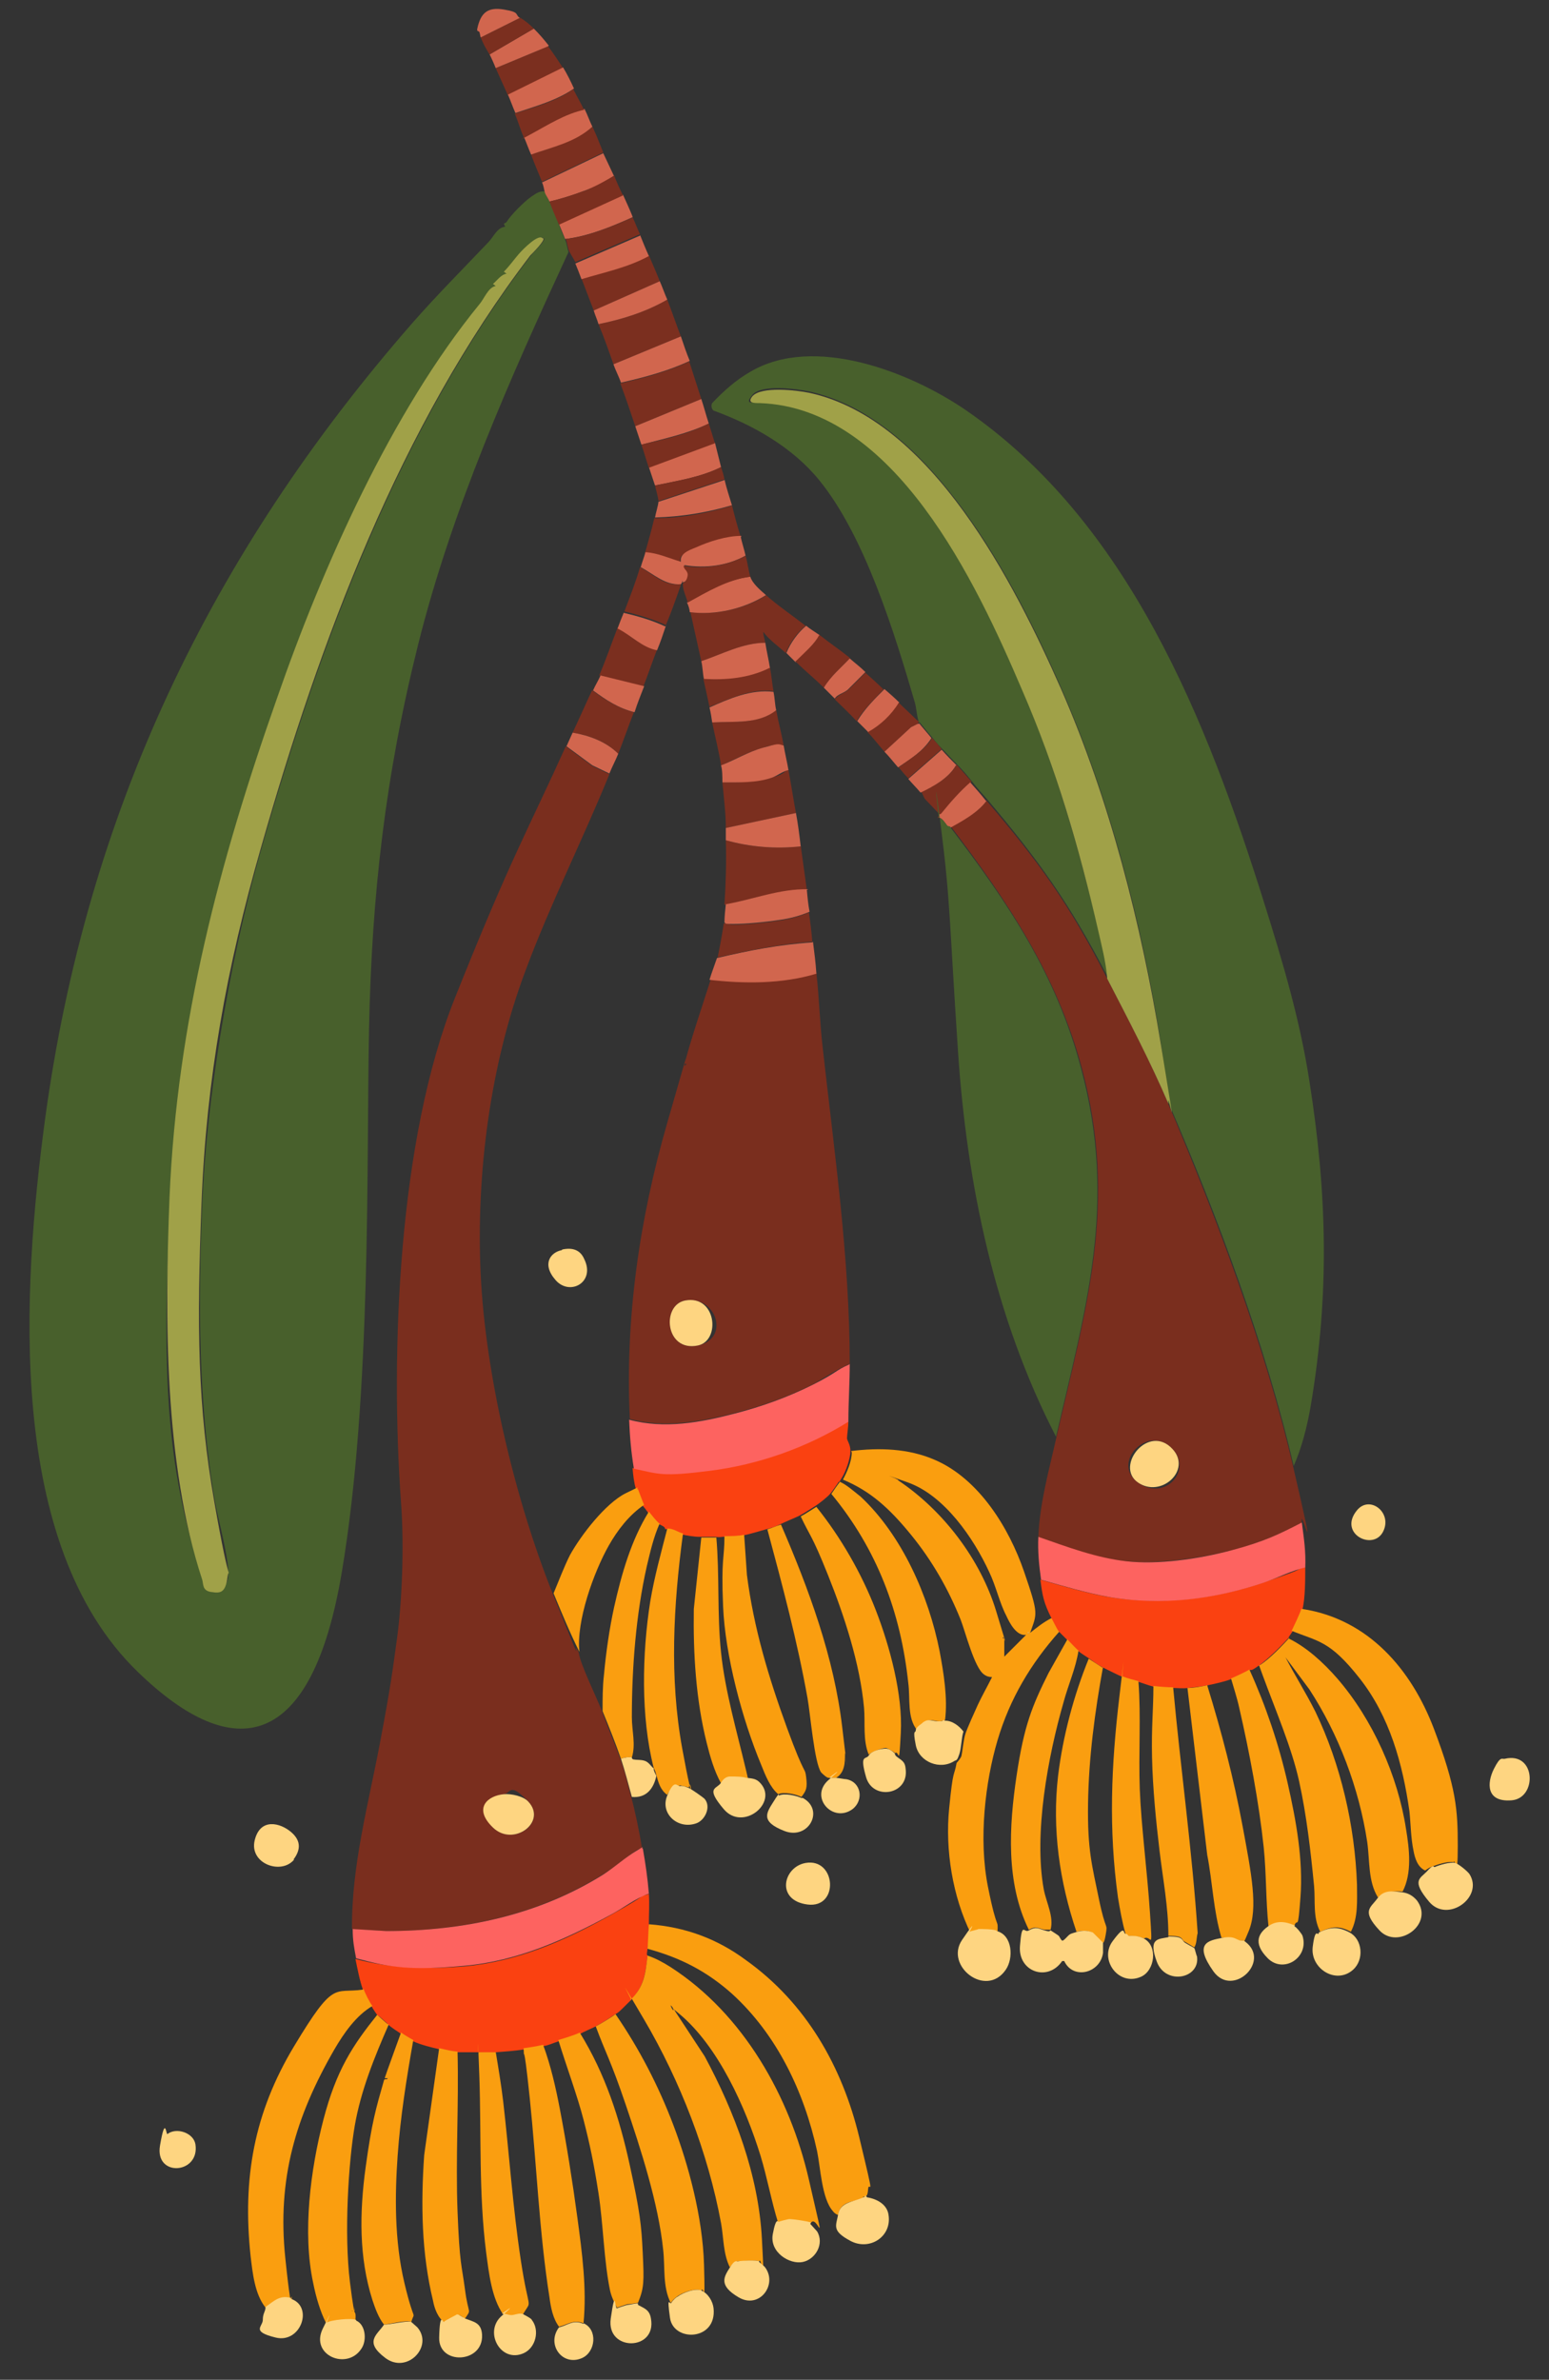 <svg xmlns="http://www.w3.org/2000/svg" id="Layer_1" viewBox="0 0 227.5 349.5"><rect x="0" y="0" width="227.5" height="349.5" fill="#333333" stroke="none"/><defs><style>      .st0 {        fill: #d1664e;      }      .st1 {        fill: #fa9e0f;      }      .st2 {        fill: #a0a148;      }      .st3 {        fill: #fd6360;      }      .st4 {        fill: #7b2f1f;      }      .st5 {        fill: #fefefe;      }      .st6 {        fill: #fed581;      }      .st7 {        fill: #fa9e10;      }      .st8 {        fill: #7a2e1e;      }      .st9 {        fill: #48602c;      }      .st10 {        fill: #fa4111;      }    </style></defs><path class="st9" d="M80,28.2c.2.4.5,1,.7,1.4.5,1.1,1,2.3,1.4,3.4s.6,1.5.9,2.2.3,1.3.5,1.8c-8.6,18.6-17.1,37.7-22.1,57.7-4.8,19.2-6.8,36.7-7.2,56.4s.4,53.6-4,79.8-15.8,28.4-30,14.6C.8,226.7,3.3,189.2,6.6,164.5c6.1-45.1,24.3-83.1,54-117.1,3.6-4.1,7.3-7.8,11.1-11.8.8-.8,1.3-2.2,2.5-2.3-.4-.7,0-.4.2-.7.6-1,2.6-3,3.6-3.7s1.3-.8,2-.8ZM79.8,35c-.6-.6-3.1,1.9-3.5,2.3-.8.8-1.5,1.8-2.2,2.6l.4.3c-.8.2-1.3,1-2,1.5l.4.3c-1.1.2-1.8,1.9-2.4,2.7-12.8,15.8-22.9,38.5-29.7,57.8-8.4,24.1-14.6,47.6-15.8,73.3s-.8,39.2,4.8,56.2c.2.6.5,1.6,1.3,1.8,1.3.3,2.2-.9,2.4-2.1.3-2.3-1.4-8.3-1.9-11-2.5-14.3-2.5-29.6-1.9-44s3.7-34.6,8.7-52.1c8.7-30.4,20.4-62,39.6-87.1.2-.3,2.2-2.2,1.9-2.5Z"></path><path class="st9" d="M135,106.2c-.3-.7-.4-2.1-.6-2.9-3-10.3-7.4-24.6-14.1-32.8-3.9-4.8-9.7-8.1-15.5-10.2-.3-.2-.4-.8-.2-1.1,1.7-1.8,3.5-3.4,5.6-4.6,9.3-5.5,23.4,0,31.6,5.6,24,16.5,35.5,45.7,43.9,72.5,2.7,8.6,5.2,17,6.6,26,2.6,16.5,3,31.2.2,47.8-.5,2.9-1.3,6.1-2.5,8.8-4.1-17.7-11.2-36.7-18.4-53.4-.3-2.9-.7-5.8-1.1-8.7-2.8-17.6-7.5-35.9-14.7-52.3-6.7-15.3-19-39.4-36.9-43.4-1.9-.4-7.1-1.1-8.4.5s.2,1,1.1,1c19.8.8,31.8,26.4,38.5,42.1,4.9,11.5,8.3,23.2,11.2,35.4s1.1,4.6,1.3,6.8c-5.5-10.6-10-16.9-17.6-25.9-.8-.9-1.6-1.8-2.3-2.7s-1.4-1.7-2.2-2.5-1.5-1.6-2.2-2.3-1-1.1-1.4-1.6-1.7-2-1.8-2.2Z"></path><path class="st8" d="M83.2,109.7l3.8,2.8,2.5,1.2c-3.9,9.6-8.7,19.1-12.3,28.8-5.2,13.8-7.3,29.9-6.6,44.7s5.1,33.2,10.6,46.9,2.4,5.8,3.8,8.6c.2,1.7,2.7,6.7,3.4,8.6s1.9,4.8,2.7,7,1.1,3.8,1.6,5.6,1.2,5,1.6,7.6c-.4,0-.6.1-.9.3-1.7,1.1-3.2,2.5-4.9,3.5-9.6,6-20.7,8.3-31.9,8.3l-4.9-.3c-.1-9.2,2.4-18.3,4.1-27.3s1.8-10.3,2.5-15.3,1.1-13.4.6-20c-1.6-22.2-.4-53.3,7.9-74.1s10.8-24.8,16.3-37ZM74,263.5c-2.3.2-3.3,3.2-1.6,4.9,3.1,2.9,8-.8,5.2-3.8s-2.6-1.2-3.6-1.1Z"></path><path class="st8" d="M144.9,117.6c7.7,9,12.2,15.3,17.6,25.9,3.1,6,6.4,12.2,9,18.4,7.1,16.7,14.3,35.8,18.4,53.4s.9,5.2,1.3,8.3c-3.3,1.8-6.8,3.2-10.4,4.1s-10.2,2.1-15.3,1.6-8.8-2.1-13-3.6c.2-5,1.6-9.9,2.7-14.8,4.4-19.1,9-34.2,3.7-54-3.7-13.8-10.9-24.5-19.3-35.6.4,0,.6-.1.9-.3,1.6-.9,3.4-2,4.5-3.5ZM172.2,212.8c-3.5-3.8-9.1,2-5.1,4.9s8.1-1.8,5.1-4.9Z"></path><path class="st1" d="M125,213.1c4.1-.5,8.4-.4,12.3,1.3,6.5,2.8,10.9,10,13.1,16.4s1.9,6.1.9,9c1-.8,2-1.6,3.2-2.2.3.5.8,1.6,1.1,2-4.2,4.7-7.3,9.9-9.1,16s-2.8,14.5-1.4,21.5,1.5,4.4,1.4,6.7c-.7-.2-1.9-.3-2.6-.2s-1.3.3-1.3.4c-2.7-5.5-3.8-12.3-3.2-18.4s.7-4.5,1.1-6.7c.2-.2.6-.7.7-1,.2-.9.3-2.4.6-3.3s1.3-3.1,1.8-4.2,1.4-2.7,2.1-4.1c-.4,0-.8-.1-1.2-.4-1.4-1-2.7-6.2-3.4-8-1.8-4.5-4.2-8.7-7.3-12.5s-5.9-6.4-10-8.1c.6-1.1,1.3-2.7,1.3-4ZM147.5,240.7c0,.8,0,1.8,0,2.6l3.2-3.2c-1.4.2-2.4-1.7-2.9-2.8-1-1.9-1.5-4.3-2.5-6.4-2.3-5-6.6-11.3-12-13.2s-1-.4-1.4-.3c6.6,4.4,12.1,11.6,14.4,19.2s.9,2.9,1,4ZM151,239.7v.2c.1,0,.1-.1,0-.2Z"></path><path class="st10" d="M95.3,278.1c.1,1.7,0,2.8,0,4.5s0,2.3-.2,3.6,0,.7,0,1.1c-.3,2.7-.6,4.6-2.5,6.5s-1.6,1.6-2.2,2-2.3,1.5-2.9,1.8-1.8.8-2.3,1.1c-.9.4-2.3.8-3.2,1.1s-1.5.6-2.2.7-2,.4-2.9.5c-1.4.2-2.7.3-4.1.4s-1.7,0-2.5,0-2.1,0-3.1,0-2-.3-2.9-.5-2.5-.6-3.6-1.1-1.4-.8-1.8-1.1-1.4-.9-1.8-1.3-1.5-1.4-1.6-1.4-.8-1.1-.9-1.3c-.4-.5-1-1.9-1.3-2.5-.5-1.4-.8-3.1-1.1-4.5,5.2,1.4,10.6,1.5,15.9,1.1,7.8-.7,14.7-3.7,21.5-7.5s3.6-2.5,5.6-3.1Z"></path><path class="st1" d="M95.1,287.2c1.2.4,2.3,1,3.4,1.7,10.7,6.9,17.5,19,20.3,31.2s1.2,4.5.2,6.5c-.5-.3-2.6-.6-3.2-.5s-1.5.3-1.5.4c-1-3.2-1.6-6.6-2.6-9.9-2.2-7.1-6.2-16.1-12-20.9s-.3-.4-.6-.4l4.4,6.7c4.4,8.2,7.9,17.4,8.4,26.8s0,2.3-.4,3.3c-.4-.2-2.6,0-3.1,0s-1.1.7-1.2.9c-1-2-.9-4.3-1.3-6.5-1.9-10.3-6-20.9-11.3-29.9s-1.2-2-2-2.9c2-1.9,2.2-3.8,2.5-6.5ZM98.9,295.2c0-.3-.2-.5-.4-.7,0,.2.4.9.4.7Z"></path><path class="st1" d="M189.2,240.6c2.7,1.3,5.2,3.6,7.2,5.9,5.2,6,8.9,14.3,10.1,22.1.5,3,.9,6.5-.5,9.2-1.1-.1-2.9,0-3.6.9-1.5-2.4-1.2-5.4-1.6-8.2-1.2-7.9-4.2-15.8-8.5-22.4l-3.5-4.7c1.4,2.7,3,5.2,4.4,8,3.7,7.7,5.8,16.7,6.1,25.4,0,2.3.2,4.8-.9,6.9-1.7-.9-2.8-.8-4.5,0-1.1-2.1-.7-4.5-.9-6.7-.5-5.1-1.1-10.4-2.2-15.4s-3.5-10.5-5.4-15.7-.3-.9-.3-1.4c1.4-.9,3.2-2.8,4.3-4Z"></path><path class="st10" d="M191.7,230.2c0,1.7,0,4.5-.4,6.1s-1.2,2.9-1.4,3.2-.7,1-.7,1.1c-1.1,1.2-2.9,3-4.3,4s-1,.5-1.4.7c-.7.4-2,1-2.7,1.3s-2.4.7-3.4.9-2,.3-2.9.4-1.5,0-2.2,0-2.1,0-2.9-.2-1.5-.5-2.2-.7-1.6-.4-2.3-.7-2.1-1-2.9-1.4-1.4-.9-2-1.3-1.4-.9-1.6-1.1-1.2-1.2-1.6-1.6-1.2-1.2-1.3-1.3c-.3-.4-.8-1.5-1.1-2-1.1-2.2-1.3-3.2-1.6-5.6,3.2.9,6.5,1.9,9.8,2.5,7.8,1.3,15.6.4,23-2.1s4-1.7,6-2.2Z"></path><path class="st1" d="M127.3,322.7c-.9-.2-.3,0-.7.2-1.4.5-3.2.4-3.5,2.4-.3-.1-.6-.3-.8-.6-1.6-1.8-1.8-6.4-2.3-8.8-1.9-8.7-5.9-17.1-12.5-23.1-3.7-3.3-7.6-5.3-12.4-6.6.1-1.3.1-2.3.2-3.6,5.3.4,10,2.1,14.3,5.3,8.8,6.3,14.1,15.6,16.6,26s1.4,6.1,1.3,7.6-.5.7-.2,1.2Z"></path><path class="st10" d="M124.6,208.8c0,.7-.2,2-.2,2.4s.5.9.5,1.9-.6,2.9-1.3,4-.2.4-.4.5c-.2.3-1,1.5-1.3,1.8-.3.4-1.7,1.5-2.2,1.8s-1.7,1.1-2.3,1.4-2.1.9-2.9,1.3-1.3.5-2,.7c-1.1.3-2.3.7-3.4.9s-2,.1-2.9.2-.8,0-1.3,0c-.7,0-1.5,0-2.2,0s-2.1-.2-2.7-.4-1.5-.9-2.3-.7c0-.5-.8-.6-1.1-.9-.6-.5-1.2-1.2-1.6-1.8s-.7-.8-.7-.9c-.2-.4-.7-1.8-.9-2.3-.3-1-.4-2-.5-3.1,3.8.9,7.4.8,11.2.3,7.1-.9,14.2-3.4,20.3-7.2Z"></path><path class="st3" d="M94.4,271.4c.4,2.3.7,4.3.9,6.7-2,.7-3.7,2.1-5.6,3.1-6.8,3.7-13.7,6.8-21.5,7.5s-10.7.3-15.9-1.1c-.3-1.6-.5-2.6-.5-4.3l4.9.3c11.3,0,22.3-2.3,31.9-8.3,1.7-1.1,3.2-2.5,4.9-3.5s.5-.4.9-.3Z"></path><path class="st1" d="M191.3,236.3c9.7,1.5,16,8.9,19.3,17.6s3.5,11.9,3.5,17.2-.4,1.6-.6,2.4c-.8-.2-2.3.3-3.1.6s-1,.6-1.1.6c-1.1-.5-1.5-1.8-1.7-2.9-.4-1.9-.4-3.9-.6-5.8-1-7-2.9-13.9-7.3-19.5s-6.1-5.4-10-7c.2-.4,1.4-2.9,1.4-3.2Z"></path><path class="st1" d="M53.4,292.1c.2.6.9,2,1.3,2.5-2.4,1.4-4.2,4-5.6,6.4-5.7,9.9-8.4,19-7.2,30.6s1,4,.9,6c-1.7-.5-2.5.4-3.8,1.3-1.6-2-1.9-5.1-2.2-7.6-1.2-11.4.5-21,6.4-30.8s5.8-7.7,10.1-8.3Z"></path><path class="st3" d="M191.7,230.2c-2.1.5-4,1.5-6,2.2-7.4,2.5-15.2,3.5-23,2.1-3.3-.6-6.6-1.6-9.8-2.5-.3-2.1-.5-4.2-.4-6.3,4.3,1.5,8.5,3.1,13,3.6s10.4-.3,15.3-1.6,7.1-2.4,10.4-4.1c.3,2.4.6,4.1.5,6.7Z"></path><path class="st1" d="M103,336.4c-1-.4-2.8.3-3.6.9s-.8.9-.9.9c-1.2-2.4-.8-5.2-1.1-7.8-.7-6.8-3.3-14.8-5.5-21.3s-3-7.7-4.4-11.5c.6-.3,2.4-1.4,2.9-1.8,3.5,5.1,6.3,10.5,8.5,16.3s4.3,13.5,4.5,20.5-.1,2.6-.4,3.9Z"></path><path class="st1" d="M57.1,297.3c-2.1,4.8-4.1,9.7-5,14.9s-1.6,15.8-.7,23,.7,2.7.7,3.8-.4.1-.4.4c.7,0,.5.9.5,1.4-.7-.3-3.8,0-4.3.4-.9-1.8-1.5-3.9-1.9-5.9-1.6-7.4-.4-16.7,1.5-24s4.3-10.9,7.9-15.4c0,0,1.4,1.3,1.6,1.4Z"></path><path class="st1" d="M85.2,298.6c3.7,6,5.8,12.5,7.3,19.4s1.7,8.7,1.9,12.9.2,5.1-.7,7.3c0,0-1.3.2-1.5.2s-1.5.5-1.6.5c-.4-.8-.8-1.6-1-2.5-.9-4.3-1-9.8-1.7-14.3s-1.3-7.3-2.2-10.8-2.5-7.8-3.7-11.7c1-.3,2.3-.7,3.2-1.1Z"></path><path class="st1" d="M79.8,300.4c1.1,3,1.8,6.1,2.4,9.2,1,5.2,1.9,10.9,2.6,16.1s1.4,10.4.9,15.5c-1.5-.6-2.3.2-3.6.5-.9-1.2-1.2-2.8-1.4-4.3-1.5-9.5-1.9-19.7-2.9-29.3s-.8-4.8-.9-7.3c.9-.1,2-.3,2.9-.5Z"></path><path class="st1" d="M67.2,301.3c.2,7.8-.3,15.7,0,23.5s.6,7.7,1.1,11.5,1,2.7,0,4.2c-.5-.2-.7-.6-1.1-.5s-1.9,1-1.9,1.1c-1-.7-1.5-2.1-1.7-3.2-1.7-7-1.8-14.2-1.3-21.4l2.2-15.7c.9.2,2,.5,2.9.5Z"></path><path class="st7" d="M60.7,299.6c-1,5.7-1.9,11.3-2.3,17s-.5,12.4,1,18.7,1.6,3.8,1,5.7c-.8-.3-3.1.3-4,.4-.8-1-1.3-2.4-1.7-3.6-2-6.3-1.9-12.9-1-19.5s1.5-8.6,2.7-12.8c.1-.3.6,0,.5-.3h-.4c0-.1,2.4-6.7,2.4-6.7.4.3,1.4.9,1.8,1.1Z"></path><path class="st1" d="M109.3,225.5l.4,5.8c1,7.8,3.2,15.1,5.9,22.5s2.6,5.6,2.8,7.2,0,2-.7,2.9c-.8-.4-2.6-.8-3.4-.4-1.2-1-1.9-2.8-2.5-4.3-2.8-6.7-5.3-16.1-5.6-23.3s.2-6.9.2-10.3c.9,0,2,0,2.9-.2Z"></path><path class="st1" d="M177.3,247.5c2.1,6.8,3.9,13.7,5.2,20.7s2.3,12,.9,15.4-.6.9-.9,1.4c-1,.1-2.1-.6-3.1-.4-1.2-4-1.3-8.1-2.1-12.2l-2.9-24.5c.9,0,2-.2,2.9-.4Z"></path><path class="st1" d="M131.4,257.4c-.1-.1-1.1-.7-1.3-.7-.5,0-2.2.6-2.5,1-.9-2.1-.5-4.7-.7-6.9-.6-6.5-2.9-13.5-5.3-19.5s-2.7-5.8-4-8.6c.6-.3,1.8-1.1,2.3-1.4,3.6,4.5,6.6,9.7,8.7,15.1s4,12.5,3.7,18.1-.2,2.3-.9,3Z"></path><path class="st7" d="M156.8,240.8c.4.4,1.3,1.4,1.6,1.6-.4,2.6-1.5,5-2.2,7.6-2.3,8-4.4,19.3-2.9,27.5.4,2,1.5,4,1,5.9-.2,0-.6,0-.9,0-1-.2-1.2-.6-2.3,0-3.4-6.9-2.9-15.2-1.8-22.6s2.3-10.3,4.7-15.1l2.8-5Z"></path><path class="st1" d="M123.3,217.6c1,.4,2.2,1.5,3.1,2.2,6.1,5.7,10,14.6,11.6,22.7.6,3.2,1.2,6.9.8,10.1-.2,0-.5.2-.8.2-.8,0-1.4-.5-2.3.2s-1,1-1,1.1c-1.5-1.8-1-4.7-1.3-6.9-1.1-10.4-4.6-19.7-11.3-27.8.2-.3,1-1.5,1.3-1.8Z"></path><path class="st1" d="M190.1,282.9c-.7-.3-3.1-.4-3.8,0-.4-3.8-.3-7.7-.7-11.6-.7-6.6-2.1-14-3.6-20.5-.3-1.4-.8-2.9-1.2-4.3.7-.3,2-.9,2.7-1.3,2.4,5.3,4.3,10.9,5.6,16.6s2.3,11.4,1.9,16.8-.4,2.9-.9,4.2Z"></path><path class="st7" d="M162,244.8c-1.2,6.6-2.1,13.3-2.2,20.1s.6,9.1,1.6,14,1.3,3.4,1,5.2-.5,1-.5,1.2l-1.5-1.5c-.8-.3-1.5-.3-2.3-.1-2.5-7.4-3.6-15.1-2.7-22.9.7-5.8,2.3-11.8,4.5-17.2.6.4,1.4.9,2,1.3Z"></path><path class="st7" d="M72.8,301.3c.4,2.4.8,4.8,1.1,7.3.9,7.8,1.4,15.5,2.6,23.4s1.7,5.5.3,7.9c-.5-.1-1,.2-1.5.2s-1.1-.3-1.4-.2c-1.7-2.4-2.1-6.1-2.5-9.1-1.1-8.7-.7-17.2-1-25.9s-.2-2.4-.1-3.5c.8,0,1.7,0,2.5,0Z"></path><path class="st7" d="M100.3,225.3c-1.4,10.5-2,21.1-.1,31.5s1.2,3.7,1,5.7c-.1,0-1.2-.3-1.3-.3-.6.1-1.7.8-1.9,1.4-1-.7-1.3-1.8-1.6-2.9s-.3-.7-.4-1.1c-1.9-7.4-1.7-16.8-.5-24.4.6-3.6,1.6-7.2,2.5-10.7.8-.1,1.7.6,2.3.7Z"></path><path class="st1" d="M172.3,247.8c1.1,12,2.8,24,3.6,36.1-.2.7-.1,1.5-.5,2.1,0,0-1.3-.8-1.5-.9s-.2-.4-.6-.6-1.3-.2-1.7-.2c0-4.2-.8-8.3-1.3-12.5s-1-9.1-1.1-13.7.2-7,.2-10.5c.8.1,2,.2,2.9.2Z"></path><path class="st1" d="M167.2,246.9c.4,5.3,0,10.6.2,15.9s1.1,12.1,1.5,18.2.2,3-.9,3.7c-.8-.4-1.4-.3-2.2-.4s-.4-.3-.5-.3c-.5-1.8-.8-3.5-1.1-5.3-1.4-10.1-1-19.4.2-29.5s.2-2,.5-3c.7.3,1.6.5,2.3.7Z"></path><path class="st7" d="M114.7,223.9c4.1,9.5,7.8,19.5,9,29.8s.4,2.7.4,3.9,0,2.7-1.3,3.5c-.2,0-1,0-1.1,0-.3,0-.9-.6-1.1-.8-1-1.4-1.6-8.7-2-10.9-1.5-8.4-3.7-16.6-5.9-24.8.7-.2,1.3-.5,2-.7Z"></path><path class="st7" d="M105.2,225.7c.5,5.7.1,11.3.7,17s2.3,11.5,3.7,17.4.1.7,0,1.1c-.6,0-1.7-.2-2.2-.2s-1.4.7-1.5.9c-1-1.8-1.6-3.9-2.1-5.9-1.6-6.4-2-13.1-1.9-19.7l1.1-10.5c.7,0,1.5,0,2.2,0Z"></path><path class="st4" d="M112.5,87.4c1.8,1.6,3.9,3,5.8,4.5-1.2,1-2.3,2.5-2.9,4-1.1-1-2.4-1.9-3.3-3.1,0,.5.2,1.1.3,1.6-3.3,0-6.3,1.7-9.4,2.7-.5-2.3-1.1-4.9-1.6-7.2,3.8.5,8-.5,11.2-2.5Z"></path><path class="st4" d="M107.5,74.2c.4,1.6.8,3.1,1.3,4.7-2.2,0-4.7.8-6.7,1.7s-2.3.9-2.2,2.1c-1.7-.5-3.4-1.3-5.2-1.4.5-1.7,1-3.5,1.4-5.2,3.8,0,7.7-.7,11.3-1.8Z"></path><path class="st4" d="M101.2,53c.6,1.9,1.2,3.7,1.8,5.6l-9.7,4c-.7-2.1-1.4-4.2-2.2-6.3,3.5-.8,6.9-1.7,10.1-3.2Z"></path><path class="st6" d="M154.3,283.5c0,0,1.1.7,1.2.8s.3.6.5.7.8-.7,1.1-.9.9-.3,1.1-.4c.8-.2,1.5-.2,2.3.1l1.5,1.5c0,.4,0,1,0,1.5-.4,3-4.4,4-5.7,1.2h-.3c-2.1,3.1-6.5,1.6-6.2-2.2s.6-1.8,1.3-2.3c1.1-.6,1.3-.3,2.3,0s.7,0,.9,0Z"></path><path class="st4" d="M100,49.4l-9.9,4.1c-.7-2-1.4-4-2.2-5.9,3.5-.7,7-1.8,10.1-3.6.7,1.8,1.3,3.6,2,5.4Z"></path><path class="st0" d="M108.8,78.9c.2.9.5,1.8.7,2.7-2.7,1.5-5.9,1.9-9,1.4,0,.5.5.8.6,1.3s-.3,1.1-.7,1.2,0-.2-.2-.2c0,.2-.1.4-.2.5-2.3.2-4-1.5-5.9-2.5.2-.7.5-1.5.7-2.2,1.8.1,3.5.9,5.2,1.4-.2-1.2,1.2-1.7,2.2-2.1,2-.9,4.5-1.7,6.7-1.7Z"></path><path class="st6" d="M146.4,283.6c2.3.6,2.5,4,1.3,5.7-2.9,4.2-9-.6-6.4-4.4s1-1.1,1.1-1.2,1.2-.3,1.3-.4c.7,0,1.9,0,2.6.2Z"></path><path class="st4" d="M96.9,41.3l-9.7,4.3c-.6-1.6-1.2-3.1-1.8-4.7,3.3-1,6.8-1.8,9.9-3.4.5,1.2,1.1,2.5,1.6,3.8Z"></path><path class="st4" d="M87,101.4c1.9,1.4,3.8,2.6,6.1,3.2-.8,2-1.5,4.1-2.3,6.1-1.8-1.8-4.2-2.7-6.7-3.1,1-2.1,1.9-4.2,2.9-6.3Z"></path><path class="st4" d="M96.5,95.4c-.7,1.8-1.3,3.6-2,5.4l-6.5-1.6c1-2.3,1.8-4.7,2.7-7,1.9,1.1,3.5,2.8,5.8,3.2Z"></path><path class="st4" d="M100,85.9c-.7,2-1.4,4-2.2,5.9-2-.9-4-1.5-6.1-2,.8-2.1,1.7-4.4,2.3-6.5,1.9,1,3.6,2.8,5.9,2.5Z"></path><path class="st6" d="M127.3,322.7c1.4.2,3,1,3.2,2.6.5,3.2-2.8,5.3-5.6,3.8s-2.1-2.2-1.8-3.9,2-1.8,3.5-2.4-.2-.3.7-.2Z"></path><path class="st4" d="M88.6,22.4l-9,4.3c-.5-1.3-1.1-2.6-1.6-4,3.1-1.1,6.5-1.9,9-4.1.6,1.2,1.1,2.6,1.6,3.8Z"></path><path class="st6" d="M213.7,273.6c.5.1,1.8,1.2,2.1,1.6,2.2,3.4-3.2,7.3-5.9,4.1s-1.3-3.4-.3-4.5.9-.6,1.1-.6c.7-.3,2.3-.8,3.1-.6Z"></path><path class="st0" d="M100,49.4c.4,1.2.8,2.4,1.3,3.6-3.2,1.5-6.6,2.4-10.1,3.2-.3-.9-.8-1.8-1.1-2.7l9.9-4.1Z"></path><path class="st6" d="M198.2,283.8c1.9,1,2.2,4,.5,5.5-2.5,2.2-6.3-.2-5.9-3.4s.8-1.3.9-2.1c1.7-.8,2.8-.9,4.5,0Z"></path><path class="st0" d="M103,58.6c.4,1.2.7,2.4,1.1,3.6-3.1,1.5-6.5,2.2-9.9,3.1-.3-.9-.6-1.8-.9-2.7l9.7-4Z"></path><path class="st0" d="M90.2,25.8c-1.2.8-2.5,1.5-3.8,2s-.6.2-.8.3c-1.6.6-3.2,1.1-4.9,1.5-.2-.5-.6-1-.7-1.4s-.2-1.1-.4-1.4l9-4.3c.5,1.1,1.1,2.3,1.6,3.4Z"></path><path class="st6" d="M205.9,277.9c.9.1,1.6.5,2.2,1.2,2.6,3.5-2.8,7.3-5.5,4.4s-1.3-3.3-.3-4.7,2.5-1,3.6-.9Z"></path><path class="st0" d="M106.4,70.4c.3,1.3.7,2.5,1.1,3.8-3.7,1.1-7.5,1.7-11.3,1.8.1-.6.5-1.9.5-2.3l9.7-3.2Z"></path><path class="st6" d="M138.8,252.7c1.1,0,2.1.8,2.7,1.6-.3.9-.3,2.4-.6,3.3s-.4.9-.7,1c-2.1,1.4-5.2.2-5.7-2.3s0-1.7,0-2.2,1-1,1-1.1c.9-.7,1.4-.2,2.3-.2s.6-.2.8-.2Z"></path><path class="st0" d="M105,65c.3,1.2.6,2.4.9,3.6-3,1.5-6.4,2-9.7,2.7-.3-.9-.6-1.8-.9-2.7l9.7-3.6Z"></path><path class="st4" d="M80.5,6.8c.9,1.2,1.4,2,2.2,3.2l-8.1,4c-.6-1.3-1.2-2.7-1.8-4l7.7-3.2Z"></path><path class="st0" d="M110.2,84.7c.3,1,1.5,2,2.3,2.7-3.2,2-7.4,3-11.2,2.5,0-.4-.2-1-.4-1.4,2.8-1.6,5.9-3.4,9.2-3.8Z"></path><path class="st6" d="M119,326.6c0,0,.9,1,1,1.1,1.1,1.8-.2,4.1-2.1,4.5s-4.9-1.4-4.4-4.1.8-1.7.9-1.8,1.4-.4,1.5-.4c.6,0,2.7.3,3.2.5Z"></path><path class="st6" d="M103,336.4c1,.4,1.7,1.6,1.8,2.6.5,4.8-5.9,5-6.4,1.4s0-1.8.2-2.2.8-.9.9-.9c.8-.6,2.6-1.3,3.6-.9Z"></path><path class="st6" d="M168,284.7c2.1,1.1,1.6,4.7-.4,5.6-3.3,1.5-6.2-2.5-4.2-5.2s1.5-1.1,1.9-1.1.3.3.5.3c.8,0,1.4,0,2.2.4Z"></path><path class="st0" d="M92.9,31.9c-3.1,1.4-6.5,2.8-9.9,3.2-.3-.7-.6-1.5-.9-2.2l9.4-4.3c.5,1.1,1,2.2,1.4,3.2Z"></path><path class="st0" d="M94,34.5c.4,1,.8,2,1.3,3.1-3.1,1.7-6.6,2.4-9.9,3.4-.3-.8-.6-1.6-.9-2.3l9.5-4.1Z"></path><path class="st6" d="M182.5,284.9c4.6,2.8-1.4,8.7-4.3,4.6s-.8-4.5,1.3-4.9,2,.5,3.1.4Z"></path><path class="st0" d="M85.9,16.1c.4.8.7,1.7,1.1,2.5-2.5,2.3-5.9,3-9,4.1-.4-.9-.7-1.8-1.1-2.7.4,0,.6-.1.9-.3,2.6-1.4,5.2-3.1,8.1-3.7Z"></path><path class="st4" d="M109.5,81.6c.3,1,.4,2.1.7,3.1-3.3.4-6.3,2.2-9.2,3.8-.2-.9-.8-1.9-.7-2.9.4,0,.7-.8.7-1.2,0-.6-.6-.8-.6-1.3,3.1.5,6.3,0,9-1.4Z"></path><path class="st6" d="M109.7,261.1c.8.1,1.4.1,2,.8,2.6,2.9-2.6,7.1-5.4,3.8s-1-2.9-.4-3.9,1.3-.9,1.5-.9c.5,0,1.7,0,2.2.2Z"></path><path class="st4" d="M91.5,28.7l-9.4,4.3c-.5-1.1-1-2.3-1.4-3.4,1.7-.4,3.3-.9,4.9-1.5.2,0,.6-.2.8-.3,1.4-.6,2.6-1.3,3.8-2,.4,1,.8,1.9,1.3,2.9Z"></path><path class="st4" d="M104.1,62.2c.3,1,.6,1.9.9,2.9l-9.7,3.6c-.4-1.1-.7-2.3-1.1-3.4,3.4-.8,6.8-1.5,9.9-3.1Z"></path><path class="st6" d="M60.4,341c0,0,.8.7.9.8,2.4,2.8-1.5,6.9-4.7,4.5s-1.2-3.4-.2-4.9c.9,0,3.2-.6,4-.4Z"></path><path class="st0" d="M84.3,13c-2.6,1.8-5.7,2.6-8.6,3.6-.4-.9-.7-1.8-1.1-2.7l8.1-4c.6,1,1.1,2,1.6,3.1Z"></path><path class="st6" d="M52.3,340.8c1.4.6,1.6,2.9.8,4.1-2.1,3.3-7.6,1-5.7-2.9s.5-.9.6-.9c.6-.4,3.6-.7,4.3-.4Z"></path><path class="st4" d="M85.9,16.1c-2.9.6-5.5,2.3-8.1,3.7s-.5.3-.9.3c-.5-1.1-.8-2.3-1.3-3.4,2.9-1,6.1-1.8,8.6-3.6.5,1,1.1,2,1.6,3.1Z"></path><path class="st4" d="M124.8,96.7c-1.3,1.4-2.8,2.6-3.8,4.3-1.3-1.3-2.8-2.5-4.1-3.8,0-.4.2-.5.5-.7,1.1-1,2.3-2,2.9-3.3,1.5,1.2,3,2.2,4.5,3.4Z"></path><path class="st0" d="M98,44c-3.1,1.8-6.6,2.9-10.1,3.6-.2-.7-.5-1.3-.7-2l9.7-4.3c.4.9.7,1.8,1.1,2.7Z"></path><path class="st4" d="M92.9,31.9c.4.8.7,1.7,1.1,2.5l-9.5,4.1c-.2-.4-.7-1.2-.9-1.6s-.3-1.3-.5-1.8c3.4-.4,6.7-1.8,9.9-3.2Z"></path><path class="st6" d="M43.2,273.1c-1.9,2.3-6.6.6-5.8-2.8s3.8-2.6,5.4-1.2,1.2,2.8.3,4Z"></path><path class="st6" d="M68.3,340.5c1.3.5,2.4.6,2.5,2.4.2,4.2-6.4,4.5-6.3.4s.6-2.1.7-2.3,1.8-1,1.9-1.1c.4,0,.7.4,1.1.5Z"></path><path class="st6" d="M76.7,339.8c0,0,1.4.7,1.4.9,1.2,1.5.6,4.1-1.2,4.9-3.4,1.5-5.9-3.2-3.2-5.5s0-.3,0-.3c.3-.1,1,.2,1.4.2s1.1-.3,1.5-.2Z"></path><path class="st6" d="M190.1,282.9c.3.1,1.1,1.1,1.2,1.4,1,3.2-2.8,5.6-5.1,3.3s-1.3-3.8.2-4.8,3.1-.3,3.8,0Z"></path><path class="st6" d="M131.4,257.4s0,.3.2.5c.7.6,1.3.7,1.4,1.8.6,3.9-4.8,4.8-5.8,1.3s0-2.5.4-3.2,1.9-1,2.5-1,1.2.6,1.3.7Z"></path><path class="st6" d="M118.3,273.6c4.5-.8,5,6.7.3,6.1s-3.6-5.5-.3-6.1Z"></path><path class="st6" d="M111.5,332.2s.7.6.8.7c2,2.5-.7,6.3-3.8,4.5s-2.1-3.1-1.3-4.4,1-.8,1.2-.9c.5-.1,2.7-.2,3.1,0Z"></path><path class="st6" d="M117.8,264c3.4,1.7,1,6.3-2.6,4.9s-2.6-2.7-1.6-4.3.7-.9.8-.9c.8-.4,2.6,0,3.4.4Z"></path><path class="st6" d="M93.7,338.2s0,.3,0,.3c.9.5,1.7.7,1.9,2,.9,4.8-6.6,4.9-5.9,0s.6-1.4.9-1.5,1.4-.5,1.6-.5,1.4-.3,1.5-.2Z"></path><path class="st6" d="M221,258.3c4.6-1.1,4.8,5.8,1,6.1s-3.6-2.6-2.6-4.6,1.2-1.4,1.6-1.5Z"></path><path class="st6" d="M42.7,337.6c3.4,1.1,1.5,6.6-2.2,5.7s-1.9-1.6-1.9-2.6.4-1.2.4-1.9c1.3-.9,2.1-1.8,3.8-1.3Z"></path><path class="st6" d="M171.6,284.4c.4,0,1.3,0,1.7.2s.4.4.6.6,1.4.8,1.5.9.3,1.1.4,1.2c.5,3.3-4.6,4.3-5.9.8s.2-3.3,1.7-3.6Z"></path><path class="st6" d="M101.2,262.6c.4.2,2,1.3,2.3,1.6,1,1.2,0,3.2-1.3,3.6-2.7.9-5.3-1.5-4.2-4.1s1.4-1.3,1.9-1.4,1.2.3,1.3.3Z"></path><path class="st6" d="M85.7,341.2c2.1.9,1.8,4.2-.2,5.1-2.9,1.3-5.3-2-3.4-4.5,1.3-.3,2.1-1.2,3.6-.5Z"></path><path class="st4" d="M129.8,101.2c-1.4,1.5-2.9,2.9-4,4.7-1-1.1-2.2-2.2-3.2-3.2.5-.7,1.5-.9,2.1-1.5l2.4-2.4c1,.9,1.8,1.6,2.7,2.5Z"></path><path class="st0" d="M94.6,100.8c-.5,1.3-1,2.5-1.4,3.8-2.4-.6-4.2-1.8-6.1-3.2.3-.7.8-1.5,1.1-2.2l6.5,1.6Z"></path><path class="st0" d="M90.8,110.7c-.4,1-.9,1.9-1.3,2.9l-2.5-1.2-3.8-2.8c.3-.7.6-1.3.9-2,2.4.4,4.9,1.3,6.7,3.1Z"></path><path class="st4" d="M132,103.2c.8.8,1.7,1.6,2.5,2.4s.5.1.3.7l-1,.5-3.9,3.6c-.8-.9-1.7-2.1-2.5-2.9,1.8-1,3.4-2.5,4.5-4.3Z"></path><path class="st6" d="M122.8,261.1c.3,0,1.2.2,1.5.2,2.2.4,2.6,3.1.9,4.4-2.9,2.1-6.4-1.8-3.5-4.3s0-.3.1-.3c0,0,.9,0,1.1,0Z"></path><path class="st0" d="M80.5,6.8l-7.7,3.2c-.1-.3-.8-1.9-.9-2l6.5-3.8c.9.9,1.4,1.5,2.2,2.5Z"></path><path class="st6" d="M24.6,313.4c1.3-1,3.8-.2,4.1,1.5.7,4.4-6,4.9-5.2.2s.9-1.4,1.1-1.7Z"></path><path class="st0" d="M97.8,91.9c-.4,1.2-.8,2.4-1.3,3.6-2.2-.4-3.8-2.2-5.8-3.2.3-.8.6-1.6.9-2.3,2.1.5,4.2,1.1,6.1,2Z"></path><path class="st6" d="M199.3,221.8c1.9-2.3,5.3.4,3.8,3.2s-6.6.2-3.8-3.2Z"></path><path class="st6" d="M92.8,258.1s0,.3.3.3c.5.1,1,0,1.6.2s.9.8,1.3,1.1c0,.4.2.7.4,1.1-.4,1.9-1.5,3.3-3.6,3.1-.5-1.8-1-3.8-1.6-5.6.4-.2,1.3-.3,1.6-.2Z"></path><path class="st4" d="M106.4,70.4l-9.7,3.2c0-.5-.4-1.8-.5-2.3,3.3-.7,6.7-1.2,9.7-2.7.2.6.4,1.2.5,1.8Z"></path><path class="st0" d="M132,103.2c-1.1,1.8-2.7,3.3-4.5,4.3-.5-.5-1.1-1.1-1.6-1.6,1.1-1.8,2.5-3.2,4-4.7.7.6,1.5,1.3,2.2,2Z"></path><path class="st4" d="M76.4,2.6c.8.5,1.3.9,2,1.6l-6.5,3.8c-.6-1-.8-1.3-1.3-2.5l5.8-2.9Z"></path><path class="st0" d="M127.1,98.7l-2.4,2.4c-.6.7-1.7.8-2.1,1.5-.5-.5-1.1-1.1-1.6-1.6,1-1.7,2.5-2.9,3.8-4.3.8.7,1.6,1.3,2.3,2Z"></path><path class="st0" d="M76.4,2.6l-5.8,2.9c-.1-.3-.1-.6-.2-.8s-.4,0-.3-.5c.5-2.3,1.5-3.2,3.9-2.8s1.6.7,2.3,1.2Z"></path><path class="st0" d="M120.3,93.3c-.7,1.3-1.9,2.3-2.9,3.3s-.5.3-.5.7c-.5-.5-1-1-1.4-1.4.6-1.5,1.7-3,2.9-4,.6.5,1.3.9,2,1.4Z"></path><path class="st2" d="M79.8,35c.3.3-1.6,2.2-1.9,2.5-19.2,25.1-30.9,56.6-39.6,87.1-5,17.4-8,33.9-8.7,52.1s-.6,29.8,1.9,44,2.2,8.7,1.9,11-1.1,2.3-2.4,2.1-1.1-1.1-1.3-1.8c-5.6-17-5.5-38.5-4.8-56.2,1.1-25.7,7.3-49.2,15.8-73.3,6.7-19.3,16.8-42,29.7-57.8.7-.8,1.3-2.5,2.4-2.7l-.4-.3c.6-.5,1.2-1.4,2-1.5l-.4-.3c.8-.8,1.5-1.8,2.2-2.6s2.9-3,3.5-2.3Z"></path><path class="st2" d="M162.6,143.5c-.2-2.3-.8-4.6-1.3-6.8-2.8-12.2-6.2-23.9-11.2-35.4-6.7-15.7-18.7-41.4-38.5-42.1-.9,0-1.9,0-1.1-1,1.3-1.5,6.5-.9,8.4-.5,17.9,3.9,30.1,28,36.9,43.4,7.2,16.4,11.8,34.6,14.7,52.3s.9,5.8,1.1,8.7c-2.6-6.1-5.9-12.4-9-18.4Z"></path><path class="st4" d="M142.6,114.9c-1.6,1.3-2.9,2.9-4.2,4.5s-.4.2-.4.2l-2-2.1c-.3-.2-.5-1-.7-1.2,2-.9,4.1-2.1,5.2-4,.7.8,1.5,1.7,2.2,2.5Z"></path><path class="st0" d="M144.9,117.6c-1.1,1.5-2.9,2.6-4.5,3.5s-.5.3-.9.3c0,0-.4,0-.5-.3-.3-.4-.7-1-1.1-1,0-.1,0-.5,0-.5s.3,0,.4-.2c1.3-1.6,2.7-3.2,4.2-4.5.8.9,1.6,1.8,2.3,2.7Z"></path><path class="st0" d="M135,106.2c0,.1,1.6,1.9,1.8,2.2-1.3,2-3,3-4.9,4.3-.7-.8-1.3-1.6-2-2.3l3.9-3.6,1-.5h.2Z"></path><path class="st0" d="M140.4,112.4c-1.1,1.9-3.3,3.1-5.2,4-.5-.6-1.2-1.3-1.8-2l4.9-4.3c.7.8,1.4,1.5,2.2,2.3Z"></path><path class="st4" d="M138.3,110l-4.9,4.3c-.5-.5-1-1.1-1.4-1.6,1.8-1.4,3.6-2.3,4.9-4.3.5.5,1,1.1,1.4,1.6Z"></path><path class="st7" d="M96.9,223.7c-.9,2-1.4,4.2-1.9,6.3-1.6,7.1-2.2,14.9-2.2,22.2,0,2,.6,4,0,5.9-.4-.1-1.2,0-1.6.2-.8-2.3-1.8-4.8-2.7-7,0-1.7,0-3.6.2-5.3.3-3.3.8-6.8,1.5-10,1.1-4.9,2.5-9.8,5.1-14,.5.6,1,1.3,1.6,1.8Z"></path><path class="st1" d="M93.7,218.7c.2.5.7,1.9.9,2.3-2.2,1.5-3.9,3.7-5.2,6-2.2,3.9-4.8,11.1-4.3,15.6-1.4-2.8-2.6-5.7-3.8-8.6.8-1.9,1.5-3.8,2.4-5.6,1.6-2.9,5.2-7.6,8.2-9.1s1.2-.5,1.8-.6Z"></path><path class="st6" d="M74,263.5c1.1-.1,2.9.3,3.6,1.1,2.8,3-2.2,6.7-5.2,3.8s-.7-4.7,1.6-4.9Z"></path><path class="st9" d="M137.9,120.1c.4,0,.8.6,1.1,1s.5.2.5.3c8.5,11.1,15.7,21.8,19.3,35.6,5.3,19.8.7,34.9-3.7,54-9-17.4-13.1-37.1-14.4-56.6s-1.1-21.8-2.5-32.9-.3-.9-.3-1.4Z"></path><path class="st6" d="M172.2,212.8c2.9,3.1-1.7,7.3-5.1,4.9s1.6-8.7,5.1-4.9Z"></path><path class="st5" d="M151,239.7c.1,0,.1.1,0,.2v-.2Z"></path><path class="st3" d="M124.8,200.3c0,2.8-.2,5.6-.2,8.5-6.1,3.8-13.2,6.3-20.3,7.2s-7.4.5-11.2-.3c-.4-2.4-.6-4.7-.7-7.2,5.2,1.4,10.5.4,15.5-.9,3.9-1,7.8-2.4,11.4-4.2s3.5-2.2,5.4-3Z"></path><path class="st0" d="M112.4,94.4c.2,1.3.5,2.5.7,3.8-3,1.5-6.5,1.8-9.7,1.6-.2-.9-.2-1.9-.4-2.7,3-1,6.1-2.7,9.4-2.7Z"></path><path class="st8" d="M119.9,142.9c.4,3.5.5,7.2.9,10.7,1.7,15.4,4,31.1,4,46.7-1.9.8-3.6,2-5.4,3-3.6,1.8-7.5,3.2-11.4,4.2-5.1,1.3-10.4,2.3-15.5.9-.7-14.8,1.4-29.3,5.5-43.5s2.2-7.9,2.6-8.4.2-.1.3-.1c0-.3-.5,0-.3-.4,1.1-4.1,2.5-8.1,3.8-12.2,5.2.6,10.6.6,15.7-.9ZM100.6,191c-3.5.7-2.9,7.6,1.9,6.6s2.7-7.4-1.9-6.6Z"></path><path class="st4" d="M117.6,124.2c.3,2.2.6,4.3.9,6.5-4.1-.1-8,1.4-12.1,2.2.2-3.2.3-6.4.2-9.5,3.5,1,7.3,1.3,11,.9Z"></path><path class="st0" d="M119.4,138.3c.2,1.6.4,3.1.5,4.7-5,1.5-10.5,1.5-15.7.9.3-1,.8-2.3,1.1-3.2,4.6-1.1,9.3-2,14-2.3Z"></path><path class="st4" d="M115.8,113.1c.4,2.1.7,4.2,1.1,6.3l-10.3,2.2c0-2.2-.3-4.5-.5-6.7,2.4,0,5,0,7.3-.7s1.5-.9,2.4-1.1Z"></path><path class="st4" d="M119.4,138.3c-4.7.3-9.4,1.3-14,2.3.3-1.4.7-3.6.9-5,.5,0,.9.2,1.3.2,1.9,0,4.9-.3,6.8-.6,1.5-.2,3-.6,4.4-1.2.2,1.4.4,2.9.5,4.3Z"></path><path class="st4" d="M115.1,109.5c-.9-.3-2.1,0-3,.3-2.2.6-4.1,1.7-6.2,2.6-.3-2-.9-4.3-1.3-6.3,3.2-.2,6.7.3,9.4-1.8.3,1.7.8,3.5,1.1,5.2Z"></path><path class="st0" d="M118.5,130.7c.1,1.1.2,2.2.4,3.2-1.4.6-2.9,1-4.4,1.2-1.9.3-4.9.6-6.8.6s-.9-.2-1.3-.2c0-.8.1-1.8.2-2.7,4-.7,7.9-2.3,12.1-2.2Z"></path><path class="st0" d="M116.9,119.4c.3,1.6.5,3.2.7,4.9-3.7.4-7.4.1-11-.9,0-.6,0-1.2,0-1.8l10.3-2.2Z"></path><path class="st0" d="M115.1,109.5c.2,1.2.5,2.4.7,3.6-.9.2-1.6.8-2.4,1.1-2.3.8-4.9.7-7.3.7,0-.8,0-1.8-.2-2.5,2.1-.8,4-2,6.2-2.6s2.1-.6,3-.3Z"></path><path class="st0" d="M113.6,101.6c.2.9.2,1.9.4,2.7-2.6,2.1-6.2,1.6-9.4,1.8-.1-.7-.2-1.4-.4-2.2,2.9-1.3,6.1-2.7,9.4-2.3Z"></path><path class="st4" d="M113.1,98.1c.2,1.1.3,2.3.5,3.4-3.3-.4-6.4,1.1-9.4,2.3-.3-1.4-.6-2.8-.9-4.1,3.3.2,6.7-.1,9.7-1.6Z"></path><path class="st6" d="M82.6,183.5c1.4-.3,2.6,0,3.2,1.4,1.7,3.4-2.1,5.5-4.2,3.1s-.7-4.1.9-4.4Z"></path><path class="st6" d="M100.6,191c4.6-.9,5.3,5.9,1.9,6.6-4.8,1-5.4-5.9-1.9-6.6Z"></path></svg>